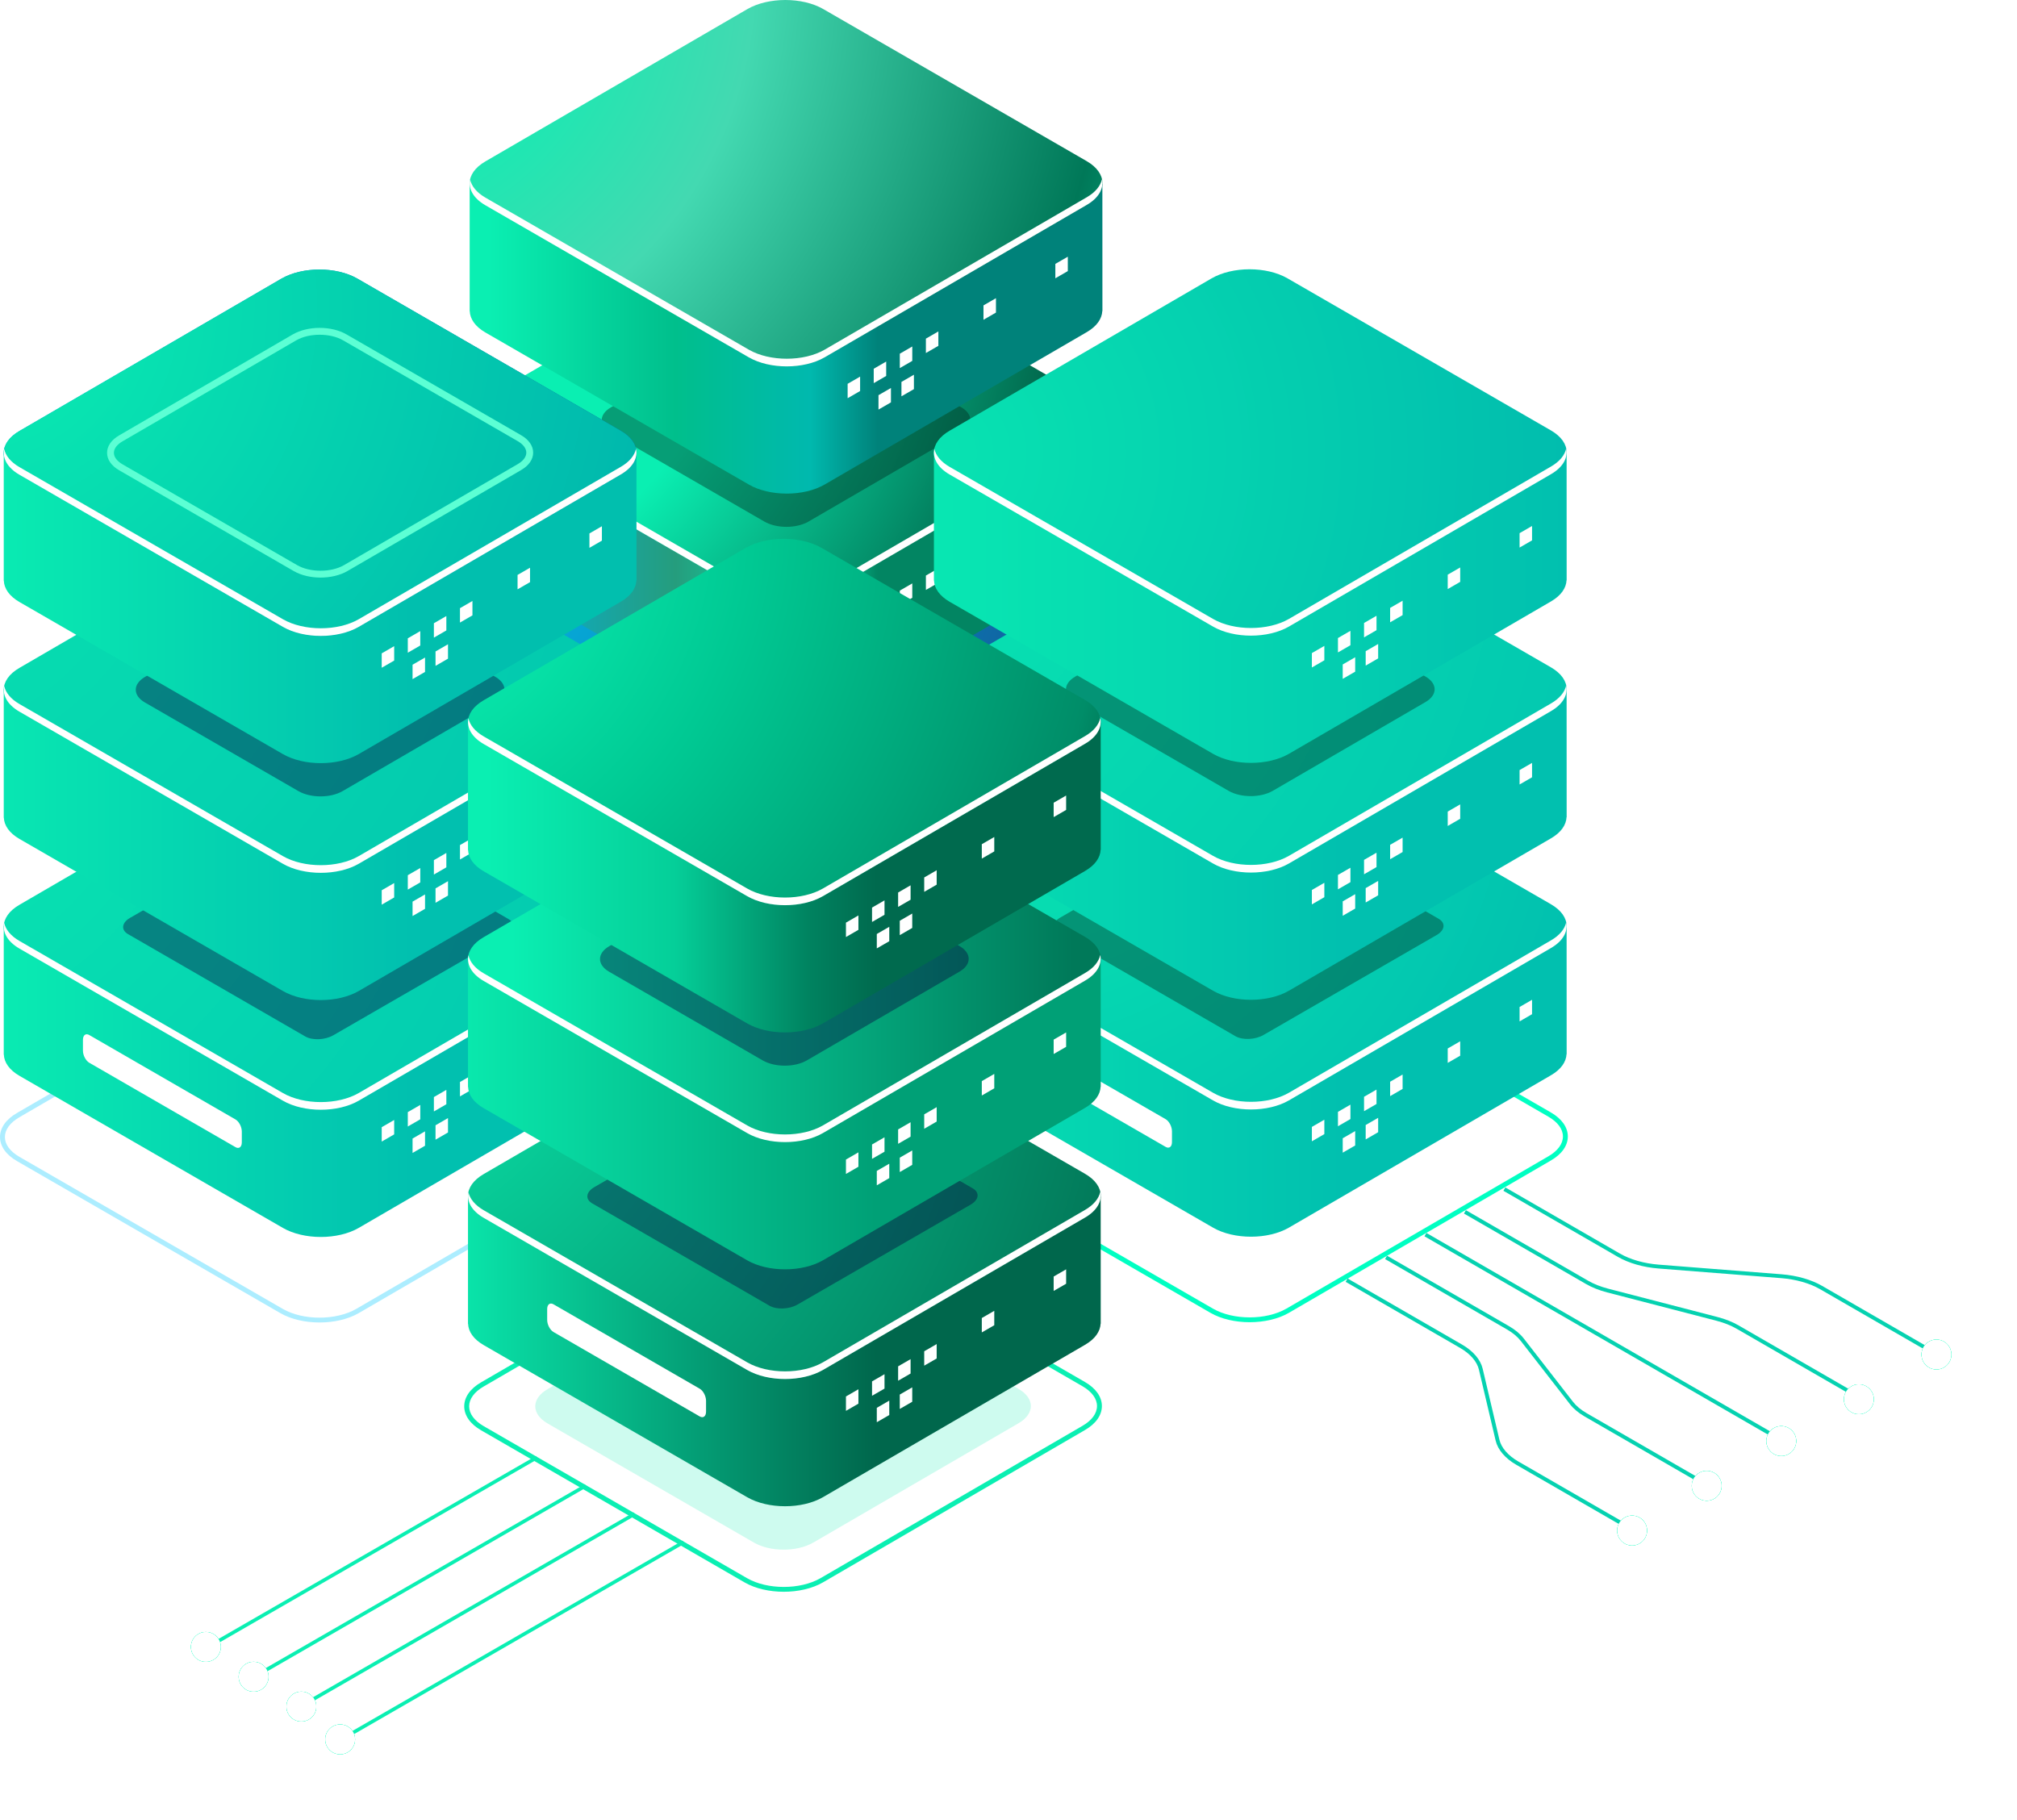 <svg width="676" height="610" viewBox="0 0 676 610" fill="none" xmlns="http://www.w3.org/2000/svg">
<path d="M478.063 413.257L477.414 414.381L597.458 483.69L598.107 482.566L478.063 413.257Z" fill="#05D2B0"/>
<path d="M648.42 454.285L610.062 432.139C606.563 430.118 601.925 428.793 597.002 428.405L555.834 425.171C550.722 424.771 545.89 423.385 542.227 421.27L503.869 399.124L504.517 398L542.877 420.146C546.374 422.167 551.012 423.492 555.935 423.878L597.104 427.113C602.216 427.514 607.049 428.902 610.712 431.015L649.068 453.161L648.42 454.285Z" fill="#05D2B0"/>
<path d="M546.54 513.105L508.182 490.959C504.446 488.801 501.99 485.919 501.265 482.847L495.663 459.078C495.021 456.355 492.782 453.769 489.358 451.792L451 429.646L451.648 428.521L490.006 450.668C493.744 452.826 496.201 455.707 496.925 458.78L502.527 482.549C503.169 485.271 505.408 487.858 508.832 489.835L547.19 511.981L546.54 513.105Z" fill="#05D2B0"/>
<path d="M572.009 498.4L531.125 474.795C529.043 473.593 527.37 472.191 526.156 470.629L509.692 449.456C508.579 448.028 507.032 446.736 505.1 445.619L464.216 422.014L464.864 420.89L505.748 444.495C507.83 445.696 509.501 447.097 510.717 448.661L527.181 469.834C528.292 471.26 529.838 472.553 531.775 473.671L572.659 497.276L572.009 498.4Z" fill="#05D2B0"/>
<path d="M622.952 468.989L582.066 445.384C580.112 444.254 577.835 443.35 575.298 442.691L538.628 433.181C535.982 432.497 533.596 431.547 531.535 430.358L490.651 406.753L491.299 405.628L532.185 429.233C534.143 430.365 536.422 431.269 538.953 431.927L575.623 441.436C578.275 442.123 580.661 443.073 582.716 444.262L623.602 467.867L622.952 468.989Z" fill="#05D2B0"/>
<path d="M179.627 488L65 554.072L65.599 555.111L180.226 489.039L179.627 488Z" fill="#0AEFB2"/>
<path d="M196.013 497.459L81.386 563.531L81.985 564.571L196.612 498.499L196.013 497.459Z" fill="#0AEFB2"/>
<path d="M212.397 506.92L97.77 572.992L98.37 574.031L212.996 507.96L212.397 506.92Z" fill="#0AEFB2"/>
<path d="M228.785 516.38L114.156 582.453L114.755 583.492L229.384 517.42L228.785 516.38Z" fill="#0AEFB2"/>
<path d="M263.241 352.918C258.485 352.918 253.733 351.873 250.112 349.784L161.833 298.814C158.169 296.699 156.153 293.839 156.153 290.758C156.153 287.68 158.169 284.817 161.833 282.704L249.645 231.642C256.888 227.463 268.669 227.463 275.907 231.642L364.186 282.61C367.85 284.725 369.866 287.585 369.866 290.664C369.866 293.744 367.848 296.605 364.186 298.72L276.374 349.782C272.754 351.875 267.996 352.918 263.241 352.918ZM262.776 230.127C258.318 230.127 253.861 231.107 250.468 233.065L162.656 284.127C159.522 285.937 157.797 288.292 157.797 290.76C157.797 293.229 159.522 295.586 162.653 297.394L250.933 348.364C257.721 352.284 268.763 352.279 275.551 348.364L363.363 297.302C366.497 295.492 368.223 293.137 368.223 290.669C368.223 288.2 366.497 285.845 363.366 284.038L275.084 233.068C271.691 231.108 267.234 230.127 262.776 230.127Z" fill="#03A7D3"/>
<path d="M369.476 262.81L369.461 220.484L315.974 227.621L275.926 204.498C268.901 200.442 257.512 200.442 250.487 204.498L244.25 208.461L157.411 220.048V262.87C157.411 262.895 157.411 262.919 157.411 262.94V263.141L157.443 263.137C157.542 265.716 159.262 268.279 162.672 270.249L250.954 321.217C257.979 325.272 269.368 325.272 276.393 321.217L364.207 270.152C367.607 268.19 369.323 265.636 369.435 263.064L369.476 263.059V262.81Z" fill="url(#paint0_linear_175_600)"/>
<path d="M364.208 212.822L275.929 161.854C268.904 157.799 257.515 157.799 250.49 161.854L162.675 212.916C155.65 216.972 155.65 223.548 162.675 227.603L250.957 278.571C257.982 282.627 269.371 282.627 276.396 278.571L364.21 227.509C371.233 223.453 371.233 216.878 364.208 212.822Z" fill="url(#paint1_radial_175_600)"/>
<path d="M364.208 224.943L276.393 276.005C269.368 280.061 257.979 280.061 250.954 276.005L162.672 225.038C159.727 223.337 158.033 221.192 157.559 218.976C156.901 222.044 158.595 225.246 162.672 227.601L250.954 278.571C257.979 282.627 269.368 282.627 276.393 278.571L364.208 227.506C368.288 225.152 369.979 221.947 369.321 218.881C368.847 221.098 367.153 223.245 364.208 224.943Z" fill="white"/>
<path d="M288.264 289.87L284.085 292.283V287.458L288.264 285.045V289.87Z" fill="white"/>
<path d="M297.008 284.823L292.829 287.235V282.41L297.008 279.997V284.823Z" fill="white"/>
<path d="M305.751 279.775L301.571 282.187V277.362L305.751 274.949V279.775Z" fill="white"/>
<path d="M298.603 293.68L294.424 296.093V291.267L298.603 288.854V293.68Z" fill="white"/>
<path d="M306.3 289.237L302.121 291.65V286.822L306.3 284.409V289.237Z" fill="white"/>
<path d="M333.796 263.583L329.616 265.996V261.17L333.796 258.757V263.583Z" fill="white"/>
<path d="M357.88 249.677L353.7 252.09V247.264L357.88 244.852V249.677Z" fill="white"/>
<path d="M314.495 274.727L310.315 277.14V272.314L314.495 269.901V274.727Z" fill="white"/>
<path opacity="0.4" d="M258.447 257.04L199.053 222.749C196.638 221.355 196.943 218.92 199.728 217.311L257.767 183.801C260.555 182.192 264.77 182.018 267.185 183.412L326.58 217.703C328.995 219.097 328.69 221.531 325.904 223.141L267.865 256.65C265.078 258.26 260.862 258.434 258.447 257.04Z" fill="#00261C"/>
<path d="M235.08 294.158L186.068 265.861C184.899 265.186 183.95 263.374 183.95 261.813V258.173C183.95 256.612 184.899 255.896 186.068 256.571L235.08 284.868C236.249 285.543 237.197 287.356 237.197 288.914V292.554C237.197 294.117 236.251 294.834 235.08 294.158Z" fill="white"/>
<path d="M369.476 183.403L369.461 141.077L315.974 148.213L275.926 125.088C268.901 121.032 257.512 121.032 250.487 125.088L244.25 129.052L157.411 140.639V183.461C157.411 183.485 157.411 183.509 157.411 183.531V183.732L157.443 183.727C157.542 186.307 159.262 188.869 162.672 190.839L250.954 241.807C257.979 245.863 269.368 245.863 276.393 241.807L364.207 190.742C367.607 188.78 369.323 186.227 369.435 183.654L369.476 183.649V183.403Z" fill="url(#paint2_linear_175_600)"/>
<path d="M364.208 133.417L275.929 82.45C268.904 78.394 257.515 78.394 250.49 82.45L162.675 133.512C155.65 137.568 155.65 144.143 162.675 148.199L250.957 199.166C257.982 203.222 269.371 203.222 276.396 199.166L364.21 148.104C371.233 144.048 371.233 137.473 364.208 133.417Z" fill="url(#paint3_radial_175_600)"/>
<path opacity="0.4" d="M322.156 136.501L270.716 106.803C266.624 104.438 259.986 104.438 255.894 106.803L204.725 136.556C200.633 138.918 200.633 142.752 204.725 145.114L256.165 174.812C260.257 177.176 266.895 177.176 270.987 174.812L322.156 145.058C326.251 142.696 326.251 138.865 322.156 136.501Z" fill="#00261C"/>
<path d="M364.208 145.54L276.393 196.602C269.368 200.658 257.979 200.658 250.954 196.602L162.672 145.634C159.727 143.933 158.033 141.789 157.559 139.572C156.901 142.64 158.595 145.842 162.672 148.197L250.954 199.167C257.979 203.223 269.368 203.223 276.393 199.167L364.208 148.105C368.288 145.75 369.979 142.546 369.321 139.48C368.847 141.694 367.153 143.838 364.208 145.54Z" fill="white"/>
<path d="M288.264 210.463L284.085 212.878V208.052L288.264 205.637V210.463Z" fill="white"/>
<path d="M297.008 205.417L292.829 207.83V203.005L297.008 200.589V205.417Z" fill="white"/>
<path d="M305.751 200.369L301.571 202.782V197.957L305.751 195.544V200.369Z" fill="white"/>
<path d="M298.603 214.275L294.424 216.687V211.862L298.603 209.449V214.275Z" fill="white"/>
<path d="M306.3 209.829L302.121 212.242V207.417L306.3 205.004V209.829Z" fill="white"/>
<path d="M333.796 184.178L329.616 186.59V181.765L333.796 179.352V184.178Z" fill="white"/>
<path d="M357.88 170.272L353.7 172.685V167.859L357.88 165.446V170.272Z" fill="white"/>
<path d="M314.495 195.322L310.315 197.734V192.909L314.495 190.496V195.322Z" fill="white"/>
<path d="M369.476 103.997L369.461 61.672L315.974 68.808L275.926 45.683C268.901 41.627 257.512 41.627 250.487 45.683L244.25 49.647L157.411 61.233V104.055C157.411 104.08 157.411 104.104 157.411 104.126V104.326L157.443 104.322C157.542 106.901 159.262 109.464 162.672 111.434L250.954 162.402C257.979 166.458 269.368 166.458 276.393 162.402L364.207 111.337C367.607 109.375 369.323 106.821 369.435 104.249L369.476 104.244V103.997Z" fill="url(#paint4_linear_175_600)"/>
<path d="M364.208 54.01L275.929 3.042C268.904 -1.014 257.515 -1.014 250.49 3.042L162.675 54.104C155.65 58.16 155.65 64.735 162.675 68.791L250.957 119.759C257.982 123.814 269.371 123.814 276.396 119.759L364.21 68.697C371.233 64.641 371.233 58.066 364.208 54.01Z" fill="url(#paint5_radial_175_600)"/>
<path d="M364.208 66.132L276.393 117.194C269.368 121.25 257.979 121.25 250.954 117.194L162.672 66.226C159.727 64.525 158.033 62.381 157.559 60.167C156.901 63.235 158.595 66.437 162.672 68.791L250.954 119.762C257.979 123.817 269.368 123.817 276.393 119.762L364.208 68.697C368.288 66.343 369.979 63.138 369.321 60.072C368.847 62.287 367.153 64.433 364.208 66.132Z" fill="white"/>
<path d="M288.264 131.058L284.085 133.471V128.645L288.264 126.232V131.058Z" fill="white"/>
<path d="M297.008 126.01L292.829 128.423V123.597L297.008 121.185V126.01Z" fill="white"/>
<path d="M305.751 120.962L301.571 123.375V118.549L305.751 116.137V120.962Z" fill="white"/>
<path d="M298.603 134.867L294.424 137.28V132.455L298.603 130.042V134.867Z" fill="white"/>
<path d="M306.3 130.425L302.121 132.837V128.012L306.3 125.597V130.425Z" fill="white"/>
<path d="M333.796 104.77L329.616 107.183V102.358L333.796 99.945V104.77Z" fill="white"/>
<path d="M357.88 90.865L353.7 93.277V88.452L357.88 86.039V90.865Z" fill="white"/>
<path d="M314.495 115.914L310.315 118.327V113.502L314.495 111.089V115.914Z" fill="white"/>
<path d="M107.087 443.264C102.332 443.264 97.577 442.219 93.959 440.13L5.68 389.16C2.016 387.045 0 384.185 0 381.106C0 378.026 2.018 375.165 5.68 373.05L93.492 321.988C100.732 317.804 112.513 317.806 119.754 321.986L208.033 372.956C211.697 375.071 213.713 377.931 213.713 381.009C213.713 384.09 211.697 386.951 208.033 389.066L120.221 440.128C116.6 442.221 111.843 443.264 107.087 443.264ZM106.623 320.471C102.165 320.471 97.707 321.451 94.312 323.411L6.5 374.473C3.366 376.283 1.641 378.64 1.641 381.109C1.641 383.577 3.366 385.932 6.498 387.74L94.777 438.71C101.565 442.628 112.607 442.628 119.396 438.71L207.208 387.648C210.342 385.837 212.067 383.48 212.067 381.012C212.067 378.544 210.342 376.189 207.21 374.381L118.931 323.414C115.538 321.451 111.08 320.471 106.623 320.471Z" fill="#ACEDFF"/>
<path d="M213.322 353.153L213.308 310.827L159.821 317.964L119.772 294.841C112.747 290.785 101.359 290.785 94.334 294.841L88.097 298.805L1.258 310.392V353.214C1.258 353.238 1.258 353.262 1.258 353.284V353.485L1.289 353.48C1.388 356.06 3.109 358.622 6.519 360.592L94.798 411.56C101.823 415.616 113.212 415.616 120.237 411.56L208.052 360.495C211.452 358.533 213.168 355.98 213.279 353.407L213.322 353.402V353.153Z" fill="url(#paint6_linear_175_600)"/>
<path d="M208.055 303.168L119.775 252.2C112.75 248.144 101.362 248.144 94.336 252.2L6.522 303.262C-0.503 307.318 -0.503 313.893 6.522 317.949L94.801 368.917C101.826 372.973 113.215 372.973 120.24 368.917L208.055 317.855C215.08 313.799 215.08 307.224 208.055 303.168Z" fill="url(#paint7_radial_175_600)"/>
<path d="M208.054 315.289L120.239 366.351C113.214 370.407 101.825 370.407 94.8 366.351L6.521 315.384C3.576 313.682 1.882 311.538 1.408 309.321C0.749 312.39 2.443 315.592 6.521 317.946L94.8 368.916C101.825 372.972 113.214 372.972 120.239 368.916L208.054 317.852C212.134 315.497 213.826 312.293 213.167 309.227C212.693 311.444 210.999 313.588 208.054 315.289Z" fill="white"/>
<path d="M132.111 380.216L127.932 382.629V377.803L132.111 375.391V380.216Z" fill="white"/>
<path d="M140.855 375.168L136.676 377.581V372.755L140.855 370.343V375.168Z" fill="white"/>
<path d="M149.595 370.12L145.418 372.533V367.708L149.595 365.295V370.12Z" fill="white"/>
<path d="M142.451 384.026L138.271 386.438V381.613L142.451 379.2V384.026Z" fill="white"/>
<path d="M150.147 379.58L145.968 381.993V377.168L150.147 374.755V379.58Z" fill="white"/>
<path d="M177.642 353.928L173.463 356.341V351.515L177.642 349.103V353.928Z" fill="white"/>
<path d="M201.726 340.023L197.547 342.435V337.61L201.726 335.197V340.023Z" fill="white"/>
<path d="M158.341 365.072L154.162 367.485V362.659L158.341 360.247V365.072Z" fill="white"/>
<path opacity="0.4" d="M102.295 347.386L42.9 313.094C40.485 311.7 40.79 309.266 43.576 307.657L101.614 274.147C104.402 272.538 108.618 272.363 111.033 273.757L170.427 308.049C172.842 309.443 172.54 311.877 169.752 313.486L111.713 346.996C108.925 348.605 104.707 348.78 102.295 347.386Z" fill="#06033E"/>
<path d="M78.927 384.502L29.914 356.205C28.745 355.53 27.797 353.717 27.797 352.158V348.519C27.797 346.958 28.745 346.242 29.914 346.917L78.927 375.214C80.096 375.889 81.044 377.702 81.044 379.262V382.902C81.044 384.461 80.096 385.177 78.927 384.502Z" fill="white"/>
<path d="M213.322 273.748L213.308 231.423L159.821 238.559L119.772 215.436C112.747 211.38 101.359 211.38 94.334 215.436L88.097 219.4L1.258 230.987V273.809C1.258 273.833 1.258 273.857 1.258 273.879V274.08L1.289 274.075C1.388 276.655 3.109 279.218 6.519 281.187L94.798 332.155C101.823 336.211 113.212 336.211 120.237 332.155L208.052 281.091C211.452 279.128 213.168 276.575 213.279 274.002L213.322 273.998V273.748Z" fill="url(#paint8_linear_175_600)"/>
<path d="M208.055 223.761L119.775 172.793C112.75 168.737 101.362 168.737 94.336 172.793L6.522 223.855C-0.503 227.911 -0.503 234.486 6.522 238.542L94.801 289.512C101.826 293.568 113.215 293.568 120.24 289.512L208.055 238.45C215.08 234.394 215.08 227.816 208.055 223.761Z" fill="url(#paint9_radial_175_600)"/>
<path opacity="0.4" d="M166.003 226.847L114.563 197.148C110.471 194.784 103.833 194.784 99.741 197.148L48.572 226.902C44.48 229.266 44.48 233.097 48.572 235.459L100.012 265.158C104.104 267.522 110.742 267.522 114.834 265.158L166.003 235.404C170.097 233.042 170.097 229.211 166.003 226.847Z" fill="#06033E"/>
<path d="M208.054 235.881L120.239 286.943C113.214 290.999 101.825 290.999 94.8 286.943L6.521 235.976C3.576 234.275 1.882 232.13 1.408 229.914C0.749 232.982 2.443 236.184 6.521 238.539L94.8 289.509C101.825 293.565 113.214 293.565 120.239 289.509L208.054 238.447C212.134 236.092 213.826 232.888 213.167 229.822C212.693 232.036 210.999 234.183 208.054 235.881Z" fill="white"/>
<path d="M132.111 300.809L127.932 303.222V298.396L132.111 295.983V300.809Z" fill="white"/>
<path d="M140.855 295.761L136.676 298.173V293.348L140.855 290.935V295.761Z" fill="white"/>
<path d="M149.595 290.713L145.418 293.125V288.3L149.595 285.887V290.713Z" fill="white"/>
<path d="M142.451 304.618L138.271 307.034V302.206L142.451 299.793V304.618Z" fill="white"/>
<path d="M150.147 300.176L145.968 302.588V297.763L150.147 295.35V300.176Z" fill="white"/>
<path d="M177.642 274.523L173.463 276.936V272.11L177.642 269.695V274.523Z" fill="white"/>
<path d="M201.726 260.615L197.547 263.028V258.202L201.726 255.79V260.615Z" fill="white"/>
<path d="M158.341 285.665L154.162 288.08V283.252L158.341 280.839V285.665Z" fill="white"/>
<path d="M213.322 194.341L213.308 152.015L159.821 159.151L119.772 136.028C112.747 131.972 101.359 131.972 94.334 136.028L88.097 139.992L1.258 151.579V194.401C1.258 194.425 1.258 194.449 1.258 194.471V194.672L1.289 194.667C1.388 197.247 3.109 199.81 6.519 201.78L94.798 252.747C101.823 256.803 113.212 256.803 120.237 252.747L208.052 201.683C211.452 199.72 213.168 197.167 213.279 194.595L213.322 194.59V194.341Z" fill="url(#paint10_linear_175_600)"/>
<path d="M208.055 144.355L119.775 93.388C112.75 89.332 101.362 89.332 94.336 93.388L6.522 144.45C-0.503 148.506 -0.503 155.081 6.522 159.137L94.801 210.104C101.826 214.16 113.215 214.16 120.24 210.104L208.055 159.042C215.08 154.986 215.08 148.411 208.055 144.355Z" fill="url(#paint11_radial_175_600)"/>
<path d="M208.055 144.355L119.775 93.388C112.75 89.332 101.362 89.332 94.336 93.388L6.522 144.45C-0.503 148.506 -0.503 155.081 6.522 159.137L94.801 210.104C101.826 214.16 113.215 214.16 120.24 210.104L208.055 159.042C215.08 154.986 215.08 148.411 208.055 144.355Z" fill="url(#paint12_radial_175_600)"/>
<path d="M107.441 193.59C104.203 193.59 100.965 192.862 98.441 191.405L39.95 157.634C37.329 156.121 35.887 154.04 35.887 151.777C35.887 149.512 37.329 147.431 39.95 145.919L98.129 112.085C103.182 109.168 111.088 109.168 116.134 112.085L174.628 145.856C177.249 147.368 178.691 149.449 178.691 151.712C178.691 153.977 177.249 156.058 174.628 157.571L116.446 191.402C113.92 192.864 110.679 193.59 107.441 193.59ZM107.134 112.196C104.29 112.196 101.445 112.82 99.279 114.071L41.097 147.903C39.212 148.99 38.176 150.366 38.176 151.777C38.176 153.188 39.212 154.563 41.092 155.649L99.584 189.42C103.913 191.92 110.96 191.92 115.292 189.42L173.473 155.589C175.359 154.502 176.394 153.125 176.394 151.714C176.394 150.304 175.359 148.929 173.476 147.842L114.982 114.071C112.823 112.82 109.977 112.196 107.134 112.196Z" fill="#5CFFD4"/>
<path d="M208.054 156.478L120.239 207.54C113.214 211.596 101.825 211.596 94.8 207.54L6.521 156.572C3.576 154.871 1.882 152.727 1.408 150.51C0.749 153.578 2.443 156.78 6.521 159.135L94.8 210.105C101.825 214.161 113.214 214.161 120.239 210.105L208.054 159.043C212.134 156.688 213.826 153.484 213.167 150.418C212.693 152.632 210.999 154.776 208.054 156.478Z" fill="white"/>
<path d="M132.111 221.404L127.932 223.816V218.991L132.111 216.578V221.404Z" fill="white"/>
<path d="M140.855 216.356L136.676 218.768V213.943L140.855 211.53V216.356Z" fill="white"/>
<path d="M149.595 211.308L145.418 213.721V208.895L149.595 206.482V211.308Z" fill="white"/>
<path d="M142.451 225.213L138.271 227.626V222.8L142.451 220.388V225.213Z" fill="white"/>
<path d="M150.147 220.768L145.968 223.181V218.355L150.147 215.942V220.768Z" fill="white"/>
<path d="M177.642 195.116L173.463 197.528V192.703L177.642 190.29V195.116Z" fill="white"/>
<path d="M201.726 181.21L197.547 183.623V178.797L201.726 176.385V181.21Z" fill="white"/>
<path d="M158.341 206.26L154.162 208.672V203.847L158.341 201.434V206.26Z" fill="white"/>
<path d="M418.831 443.174C414.075 443.174 409.322 442.129 405.702 440.04L317.423 389.07C313.761 386.955 311.743 384.095 311.743 381.019C311.743 377.938 313.761 375.075 317.423 372.96L405.235 321.901C412.476 317.717 424.256 317.719 431.497 321.898L519.778 372.866C523.442 374.981 525.458 377.841 525.458 380.92C525.458 384 523.442 386.858 519.778 388.973L431.964 440.035C428.344 442.131 423.586 443.174 418.831 443.174ZM418.366 320.383C413.908 320.383 409.451 321.363 406.058 323.324L318.246 374.383C315.112 376.196 313.384 378.553 313.386 381.019C313.386 383.487 315.112 385.842 318.243 387.65L406.522 438.62C413.311 442.538 424.353 442.538 431.141 438.62L518.953 387.558C522.09 385.748 523.815 383.391 523.815 380.925C523.815 378.456 522.09 376.101 518.956 374.294L430.677 323.324C427.281 321.363 422.824 320.383 418.366 320.383Z" fill="#00FFC2"/>
<path d="M525.066 353.066L525.051 310.74L471.564 317.877L431.516 294.754C424.49 290.698 413.102 290.698 406.077 294.754L399.84 298.718L313.001 310.305V353.127C313.001 353.151 313.001 353.175 313.001 353.197V353.398L313.035 353.393C313.134 355.973 314.855 358.535 318.264 360.505L406.544 411.473C413.569 415.529 424.957 415.529 431.983 411.473L519.797 360.408C523.197 358.446 524.913 355.893 525.024 353.32L525.066 353.315V353.066Z" fill="url(#paint13_linear_175_600)"/>
<path d="M519.798 303.078L431.519 252.111C424.493 248.055 413.105 248.055 406.08 252.111L318.265 303.173C311.24 307.229 311.24 313.804 318.265 317.86L406.544 368.827C413.569 372.883 424.958 372.883 431.983 368.827L519.798 317.765C526.823 313.709 526.823 307.134 519.798 303.078Z" fill="url(#paint14_radial_175_600)"/>
<path d="M519.797 315.2L431.982 366.262C424.957 370.318 413.569 370.318 406.543 366.262L318.264 315.294C315.319 313.593 313.625 311.449 313.151 309.232C312.493 312.301 314.186 315.502 318.264 317.857L406.543 368.827C413.569 372.883 424.957 372.883 431.982 368.827L519.797 317.763C523.877 315.408 525.569 312.204 524.91 309.138C524.436 311.354 522.745 313.499 519.797 315.2Z" fill="white"/>
<path d="M443.854 380.126L439.675 382.539V377.714L443.854 375.301V380.126Z" fill="white"/>
<path d="M452.598 375.078L448.419 377.491V372.666L452.598 370.253V375.078Z" fill="white"/>
<path d="M461.34 370.031L457.161 372.443V367.618L461.34 365.205V370.031Z" fill="white"/>
<path d="M454.193 383.936L450.014 386.349V381.523L454.193 379.11V383.936Z" fill="white"/>
<path d="M461.89 379.491L457.711 381.906V377.078L461.89 374.665V379.491Z" fill="white"/>
<path d="M489.387 353.839L485.208 356.251V351.426L489.387 349.013V353.839Z" fill="white"/>
<path d="M513.469 339.933L509.29 342.346V337.52L513.469 335.107V339.933Z" fill="white"/>
<path d="M470.085 364.983L465.905 367.395V362.57L470.085 360.157V364.983Z" fill="white"/>
<path opacity="0.4" d="M414.037 347.296L354.643 313.004C352.227 311.611 352.532 309.176 355.318 307.567L413.357 274.057C416.144 272.448 420.363 272.273 422.775 273.667L482.169 307.959C484.585 309.353 484.28 311.787 481.494 313.397L423.455 346.906C420.667 348.516 416.452 348.69 414.037 347.296Z" fill="#002B20"/>
<path d="M390.67 384.414L341.658 356.117C340.486 355.442 339.54 353.63 339.54 352.069V348.429C339.54 346.868 340.489 346.152 341.658 346.827L390.67 375.124C391.839 375.799 392.787 377.612 392.787 379.173V382.812C392.79 384.371 391.841 385.089 390.67 384.414Z" fill="white"/>
<path d="M525.066 273.658L525.051 231.333L471.564 238.469L431.516 215.346C424.49 211.29 413.102 211.29 406.077 215.346L399.84 219.31L313.001 230.897V273.719C313.001 273.743 313.001 273.767 313.001 273.789V273.99L313.035 273.985C313.134 276.565 314.855 279.128 318.264 281.098L406.544 332.065C413.569 336.121 424.957 336.121 431.983 332.065L519.797 281.001C523.197 279.038 524.913 276.485 525.024 273.913L525.066 273.908V273.658Z" fill="url(#paint15_linear_175_600)"/>
<path d="M519.798 223.673L431.519 172.706C424.493 168.65 413.105 168.65 406.08 172.706L318.265 223.768C311.24 227.823 311.24 234.399 318.265 238.454L406.544 289.422C413.569 293.478 424.958 293.478 431.983 289.422L519.798 238.36C526.823 234.304 526.823 227.729 519.798 223.673Z" fill="url(#paint16_radial_175_600)"/>
<path opacity="0.4" d="M477.746 226.757L426.306 197.058C422.214 194.694 415.576 194.694 411.484 197.058L360.315 226.812C356.223 229.177 356.223 233.008 360.315 235.369L411.755 265.068C415.847 267.432 422.485 267.432 426.577 265.068L477.746 235.314C481.84 232.952 481.84 229.121 477.746 226.757Z" fill="#002B20"/>
<path d="M519.797 235.795L431.982 286.857C424.957 290.912 413.569 290.912 406.543 286.857L318.264 235.889C315.319 234.188 313.625 232.044 313.151 229.827C312.493 232.895 314.186 236.097 318.264 238.452L406.543 289.419C413.569 293.475 424.957 293.475 431.982 289.419L519.797 238.357C523.877 236.003 525.569 232.799 524.91 229.732C524.436 231.949 522.745 234.093 519.797 235.795Z" fill="white"/>
<path d="M443.854 300.721L439.675 303.132V298.306L443.854 295.894V300.721Z" fill="white"/>
<path d="M452.598 295.674L448.419 298.086V293.258L452.598 290.848V295.674Z" fill="white"/>
<path d="M461.34 290.626L457.161 293.039V288.213L461.34 285.8V290.626Z" fill="white"/>
<path d="M454.193 304.531L450.014 306.944V302.118L454.193 299.706V304.531Z" fill="white"/>
<path d="M461.89 300.086L457.711 302.498V297.673L461.89 295.26V300.086Z" fill="white"/>
<path d="M489.387 274.434L485.208 276.847V272.021L489.387 269.608V274.434Z" fill="white"/>
<path d="M513.469 260.528L509.29 262.941V258.115L513.469 255.703V260.528Z" fill="white"/>
<path d="M470.085 285.578L465.905 287.991V283.165L470.085 280.752V285.578Z" fill="white"/>
<path d="M525.066 194.254L525.051 151.928L471.564 159.064L431.516 135.941C424.49 131.885 413.102 131.885 406.077 135.941L399.84 139.905L313.001 151.492V194.314C313.001 194.338 313.001 194.363 313.001 194.384V194.585L313.035 194.58C313.134 197.16 314.855 199.723 318.264 201.693L406.544 252.66C413.569 256.716 424.957 256.716 431.983 252.66L519.797 201.596C523.197 199.633 524.913 197.08 525.024 194.508L525.066 194.503V194.254Z" fill="url(#paint17_linear_175_600)"/>
<path d="M519.798 144.266L431.519 93.298C424.493 89.242 413.105 89.242 406.08 93.298L318.265 144.36C311.24 148.416 311.24 154.991 318.265 159.047L406.544 210.015C413.569 214.071 424.958 214.071 431.983 210.015L519.798 158.953C526.823 154.897 526.823 148.322 519.798 144.266Z" fill="url(#paint18_radial_175_600)"/>
<path d="M519.797 156.387L431.982 207.449C424.957 211.505 413.569 211.505 406.543 207.449L318.264 156.482C315.319 154.78 313.625 152.636 313.151 150.42C312.493 153.488 314.186 156.69 318.264 159.044L406.543 210.012C413.569 214.068 424.957 214.068 431.982 210.012L519.797 158.95C523.877 156.595 525.569 153.391 524.91 150.325C524.436 152.542 522.745 154.688 519.797 156.387Z" fill="white"/>
<path d="M443.854 221.314L439.675 223.726V218.901L443.854 216.488V221.314Z" fill="white"/>
<path d="M452.598 216.266L448.419 218.679V213.853L452.598 211.44V216.266Z" fill="white"/>
<path d="M461.34 211.218L457.161 213.631V208.805L461.34 206.393V211.218Z" fill="white"/>
<path d="M454.193 225.123L450.014 227.536V222.711L454.193 220.298V225.123Z" fill="white"/>
<path d="M461.89 220.678L457.711 223.093V218.265L461.89 215.853V220.678Z" fill="white"/>
<path d="M489.387 195.026L485.208 197.439V192.613L489.387 190.201V195.026Z" fill="white"/>
<path d="M513.469 181.12L509.29 183.533V178.708L513.469 176.295V181.12Z" fill="white"/>
<path d="M470.085 206.17L465.905 208.583V203.757L470.085 201.345V206.17Z" fill="white"/>
<path d="M262.677 533.521C257.921 533.521 253.169 532.475 249.548 530.387L161.267 479.417C157.603 477.302 155.587 474.441 155.587 471.363C155.587 468.282 157.603 465.422 161.267 463.307L249.079 412.245C256.322 408.065 268.102 408.065 275.341 412.242L363.62 463.212C367.284 465.327 369.3 468.188 369.3 471.266C369.3 474.347 367.284 477.207 363.62 479.322L275.808 530.384C272.19 532.478 267.432 533.521 262.677 533.521ZM262.212 410.727C257.755 410.727 253.297 411.707 249.904 413.668L162.092 464.73C158.958 466.54 157.233 468.897 157.233 471.365C157.233 473.834 158.958 476.188 162.089 477.996L250.371 528.966C257.159 532.884 268.202 532.884 274.99 528.966L362.802 477.904C365.936 476.094 367.661 473.737 367.661 471.268C367.661 468.8 365.936 466.445 362.804 464.638L274.525 413.668C271.127 411.707 266.67 410.727 262.212 410.727Z" fill="#0AEFB2"/>
<path opacity="0.2" d="M341.371 465.528L272.227 425.608C266.724 422.43 257.804 422.43 252.303 425.608L183.522 465.603C178.019 468.781 178.019 473.93 183.522 477.108L252.666 517.028C258.169 520.206 267.089 520.206 272.59 517.028L341.371 477.033C346.874 473.855 346.872 468.703 341.371 465.528Z" fill="#0AEFB2"/>
<path d="M368.911 443.409L368.897 401.084L315.41 408.22L275.361 385.097C268.336 381.041 256.948 381.041 249.922 385.097L243.686 389.061L156.847 400.648V443.47C156.847 443.494 156.847 443.518 156.847 443.54V443.741L156.881 443.736C156.98 446.316 158.7 448.879 162.11 450.849L250.389 501.816C257.415 505.872 268.803 505.872 275.828 501.816L363.643 450.752C367.043 448.789 368.759 446.236 368.87 443.664L368.911 443.659V443.409Z" fill="url(#paint19_linear_175_600)"/>
<path d="M363.644 393.424L275.364 342.456C268.339 338.401 256.951 338.401 249.925 342.456L162.111 393.519C155.085 397.574 155.085 404.15 162.111 408.205L250.39 459.173C257.415 463.229 268.804 463.229 275.829 459.173L363.644 408.111C370.669 404.055 370.669 397.48 363.644 393.424Z" fill="url(#paint20_radial_175_600)"/>
<path d="M363.643 405.546L275.828 456.607C268.803 460.663 257.414 460.663 250.389 456.607L162.11 405.64C159.165 403.939 157.471 401.795 156.996 399.578C156.338 402.646 158.032 405.848 162.11 408.203L250.389 459.173C257.414 463.229 268.803 463.229 275.828 459.173L363.643 408.108C367.72 405.754 369.414 402.55 368.756 399.483C368.282 401.7 366.588 403.844 363.643 405.546Z" fill="white"/>
<path d="M287.7 470.472L283.521 472.885V468.06L287.7 465.647V470.472Z" fill="white"/>
<path d="M296.444 465.424L292.265 467.837V463.011L296.444 460.599V465.424Z" fill="white"/>
<path d="M305.186 460.376L301.007 462.789V457.964L305.186 455.551V460.376Z" fill="white"/>
<path d="M298.04 474.282L293.86 476.695V471.869L298.04 469.457V474.282Z" fill="white"/>
<path d="M305.737 469.837L301.558 472.249V467.424L305.737 465.011V469.837Z" fill="white"/>
<path d="M333.231 444.184L329.052 446.597V441.772L333.231 439.359V444.184Z" fill="white"/>
<path d="M357.315 430.279L353.136 432.691V427.866L357.315 425.453V430.279Z" fill="white"/>
<path d="M313.93 455.328L309.751 457.741V452.916L313.93 450.503V455.328Z" fill="white"/>
<path opacity="0.4" d="M257.881 437.642L198.487 403.351C196.072 401.957 196.375 399.522 199.162 397.913L257.201 364.403C259.989 362.794 264.207 362.62 266.62 364.014L326.014 398.305C328.429 399.699 328.124 402.133 325.339 403.743L267.3 437.252C264.512 438.859 260.296 439.036 257.881 437.642Z" fill="#06033E"/>
<path d="M234.516 474.758L185.503 446.461C184.332 445.786 183.386 443.973 183.386 442.412V438.773C183.386 437.212 184.334 436.495 185.503 437.171L234.516 465.468C235.684 466.143 236.633 467.955 236.633 469.516V473.156C236.633 474.717 235.687 475.433 234.516 474.758Z" fill="white"/>
<path d="M368.911 364.004L368.897 321.678L315.41 328.815L275.361 305.692C268.336 301.636 256.948 301.636 249.922 305.692L243.686 309.656L156.847 321.243V364.065C156.847 364.089 156.847 364.113 156.847 364.135V364.336L156.881 364.331C156.98 366.911 158.7 369.473 162.11 371.443L250.389 422.411C257.415 426.467 268.803 426.467 275.828 422.411L363.643 371.346C367.043 369.384 368.759 366.831 368.87 364.258L368.911 364.253V364.004Z" fill="url(#paint21_linear_175_600)"/>
<path d="M363.644 314.016L275.364 263.049C268.339 258.993 256.951 258.993 249.925 263.049L162.111 314.111C155.085 318.167 155.085 324.742 162.111 328.798L250.39 379.765C257.415 383.821 268.804 383.821 275.829 379.765L363.644 328.703C370.669 324.647 370.669 318.072 363.644 314.016Z" fill="url(#paint22_linear_175_600)"/>
<path opacity="0.4" d="M321.591 317.102L270.152 287.404C266.06 285.04 259.422 285.04 255.329 287.404L204.161 317.158C200.069 319.522 200.069 323.353 204.161 325.715L255.6 355.413C259.693 357.778 266.331 357.778 270.423 355.413L321.591 325.659C325.686 323.298 325.686 319.464 321.591 317.102Z" fill="#06033E"/>
<path d="M363.643 326.138L275.828 377.2C268.803 381.256 257.414 381.256 250.389 377.2L162.11 326.232C159.165 324.531 157.471 322.387 156.996 320.17C156.338 323.239 158.032 326.44 162.11 328.795L250.389 379.765C257.414 383.821 268.803 383.821 275.828 379.765L363.643 328.703C367.72 326.348 369.414 323.144 368.756 320.078C368.282 322.292 366.588 324.439 363.643 326.138Z" fill="white"/>
<path d="M287.7 391.065L283.521 393.477V388.652L287.7 386.239V391.065Z" fill="white"/>
<path d="M296.444 386.017L292.265 388.43V383.604L296.444 381.191V386.017Z" fill="white"/>
<path d="M305.186 380.969L301.007 383.382V378.556L305.186 376.144V380.969Z" fill="white"/>
<path d="M298.04 394.874L293.86 397.287V392.462L298.04 390.049V394.874Z" fill="white"/>
<path d="M305.737 390.431L301.558 392.844V388.019L305.737 385.606V390.431Z" fill="white"/>
<path d="M333.231 364.779L329.052 367.192V362.364L333.231 359.951V364.779Z" fill="white"/>
<path d="M357.315 350.871L353.136 353.284V348.459L357.315 346.046V350.871Z" fill="white"/>
<path d="M313.93 375.921L309.751 378.333V373.508L313.93 371.095V375.921Z" fill="white"/>
<path d="M368.911 284.597L368.897 242.271L315.41 249.408L275.361 226.285C268.336 222.229 256.948 222.229 249.922 226.285L243.686 230.249L156.847 241.836V284.657C156.847 284.682 156.847 284.706 156.847 284.728V284.928L156.881 284.924C156.98 287.503 158.7 290.066 162.11 292.036L250.389 343.004C257.415 347.06 268.803 347.06 275.828 343.004L363.643 291.939C367.043 289.977 368.759 287.423 368.87 284.851L368.911 284.846V284.597Z" fill="url(#paint23_linear_175_600)"/>
<path d="M363.644 234.612L275.364 183.644C268.339 179.588 256.951 179.588 249.925 183.644L162.111 234.706C155.085 238.762 155.085 245.337 162.111 249.393L250.39 300.361C257.415 304.417 268.804 304.417 275.829 300.361L363.644 249.299C370.669 245.243 370.669 238.668 363.644 234.612Z" fill="url(#paint24_radial_175_600)"/>
<path d="M363.643 246.733L275.828 297.795C268.803 301.851 257.414 301.851 250.389 297.795L162.11 246.827C159.165 245.126 157.471 242.982 156.996 240.765C156.338 243.834 158.032 247.035 162.11 249.39L250.389 300.358C257.414 304.414 268.803 304.414 275.828 300.358L363.643 249.296C367.72 246.941 369.414 243.737 368.756 240.671C368.282 242.888 366.588 245.032 363.643 246.733Z" fill="white"/>
<path d="M287.7 311.66L283.521 314.073V309.247L287.7 306.834V311.66Z" fill="white"/>
<path d="M296.444 306.612L292.265 309.024V304.199L296.444 301.786V306.612Z" fill="white"/>
<path d="M305.186 301.564L301.007 303.976V299.151L305.186 296.738V301.564Z" fill="white"/>
<path d="M298.04 315.47L293.86 317.882V313.057L298.04 310.644V315.47Z" fill="white"/>
<path d="M305.737 311.024L301.558 313.437V308.611L305.737 306.199V311.024Z" fill="white"/>
<path d="M333.231 285.372L329.052 287.785V282.959L333.231 280.546V285.372Z" fill="white"/>
<path d="M357.315 271.466L353.136 273.879V269.053L357.315 266.641V271.466Z" fill="white"/>
<path d="M313.93 296.516L309.751 298.929V294.103L313.93 291.69V296.516Z" fill="white"/>
<g style="mix-blend-mode:plus-lighter" filter="url(#filter0_f_175_600)">
<path d="M552 513C552 515.761 549.761 518 547 518C544.239 518 542 515.761 542 513C542 510.239 544.239 508 547 508C549.761 508 552 510.239 552 513Z" fill="#00FFBB"/>
</g>
<g style="mix-blend-mode:plus-lighter" filter="url(#filter1_f_175_600)">
<path d="M552 513C552 515.761 549.761 518 547 518C544.239 518 542 515.761 542 513C542 510.239 544.239 508 547 508C549.761 508 552 510.239 552 513Z" fill="#00FFBB"/>
</g>
<g filter="url(#filter2_f_175_600)">
<path d="M552 513C552 515.761 549.761 518 547 518C544.239 518 542 515.761 542 513C542 510.239 544.239 508 547 508C549.761 508 552 510.239 552 513Z" fill="#00FFBB"/>
</g>
<path d="M552 513C552 515.761 549.761 518 547 518C544.239 518 542 515.761 542 513C542 510.239 544.239 508 547 508C549.761 508 552 510.239 552 513Z" fill="white"/>
<g style="mix-blend-mode:plus-lighter" filter="url(#filter3_f_175_600)">
<path d="M119 583C119 585.761 116.761 588 114 588C111.239 588 109 585.761 109 583C109 580.239 111.239 578 114 578C116.761 578 119 580.239 119 583Z" fill="#00FFBB"/>
</g>
<g style="mix-blend-mode:plus-lighter" filter="url(#filter4_f_175_600)">
<path d="M119 583C119 585.761 116.761 588 114 588C111.239 588 109 585.761 109 583C109 580.239 111.239 578 114 578C116.761 578 119 580.239 119 583Z" fill="#00FFBB"/>
</g>
<g filter="url(#filter5_f_175_600)">
<path d="M119 583C119 585.761 116.761 588 114 588C111.239 588 109 585.761 109 583C109 580.239 111.239 578 114 578C116.761 578 119 580.239 119 583Z" fill="#00FFBB"/>
</g>
<path d="M119 583C119 585.761 116.761 588 114 588C111.239 588 109 585.761 109 583C109 580.239 111.239 578 114 578C116.761 578 119 580.239 119 583Z" fill="white"/>
<g style="mix-blend-mode:plus-lighter" filter="url(#filter6_f_175_600)">
<path d="M106 572C106 574.761 103.761 577 101 577C98.239 577 96 574.761 96 572C96 569.239 98.239 567 101 567C103.761 567 106 569.239 106 572Z" fill="#00FFBB"/>
</g>
<g style="mix-blend-mode:plus-lighter" filter="url(#filter7_f_175_600)">
<path d="M106 572C106 574.761 103.761 577 101 577C98.239 577 96 574.761 96 572C96 569.239 98.239 567 101 567C103.761 567 106 569.239 106 572Z" fill="#00FFBB"/>
</g>
<g filter="url(#filter8_f_175_600)">
<path d="M106 572C106 574.761 103.761 577 101 577C98.239 577 96 574.761 96 572C96 569.239 98.239 567 101 567C103.761 567 106 569.239 106 572Z" fill="#00FFBB"/>
</g>
<path d="M106 572C106 574.761 103.761 577 101 577C98.239 577 96 574.761 96 572C96 569.239 98.239 567 101 567C103.761 567 106 569.239 106 572Z" fill="white"/>
<g style="mix-blend-mode:plus-lighter" filter="url(#filter9_f_175_600)">
<path d="M90 562C90 564.761 87.761 567 85 567C82.239 567 80 564.761 80 562C80 559.239 82.239 557 85 557C87.761 557 90 559.239 90 562Z" fill="#00FFBB"/>
</g>
<g style="mix-blend-mode:plus-lighter" filter="url(#filter10_f_175_600)">
<path d="M90 562C90 564.761 87.761 567 85 567C82.239 567 80 564.761 80 562C80 559.239 82.239 557 85 557C87.761 557 90 559.239 90 562Z" fill="#00FFBB"/>
</g>
<g filter="url(#filter11_f_175_600)">
<path d="M90 562C90 564.761 87.761 567 85 567C82.239 567 80 564.761 80 562C80 559.239 82.239 557 85 557C87.761 557 90 559.239 90 562Z" fill="#00FFBB"/>
</g>
<path d="M90 562C90 564.761 87.761 567 85 567C82.239 567 80 564.761 80 562C80 559.239 82.239 557 85 557C87.761 557 90 559.239 90 562Z" fill="white"/>
<g style="mix-blend-mode:plus-lighter" filter="url(#filter12_f_175_600)">
<path d="M74 552C74 554.761 71.761 557 69 557C66.239 557 64 554.761 64 552C64 549.239 66.239 547 69 547C71.761 547 74 549.239 74 552Z" fill="#00FFBB"/>
</g>
<g style="mix-blend-mode:plus-lighter" filter="url(#filter13_f_175_600)">
<path d="M74 552C74 554.761 71.761 557 69 557C66.239 557 64 554.761 64 552C64 549.239 66.239 547 69 547C71.761 547 74 549.239 74 552Z" fill="#00FFBB"/>
</g>
<g filter="url(#filter14_f_175_600)">
<path d="M74 552C74 554.761 71.761 557 69 557C66.239 557 64 554.761 64 552C64 549.239 66.239 547 69 547C71.761 547 74 549.239 74 552Z" fill="#00FFBB"/>
</g>
<path d="M74 552C74 554.761 71.761 557 69 557C66.239 557 64 554.761 64 552C64 549.239 66.239 547 69 547C71.761 547 74 549.239 74 552Z" fill="white"/>
<g style="mix-blend-mode:plus-lighter" filter="url(#filter15_f_175_600)">
<path d="M577 498C577 500.761 574.761 503 572 503C569.239 503 567 500.761 567 498C567 495.239 569.239 493 572 493C574.761 493 577 495.239 577 498Z" fill="#00FFBB"/>
</g>
<g style="mix-blend-mode:plus-lighter" filter="url(#filter16_f_175_600)">
<path d="M577 498C577 500.761 574.761 503 572 503C569.239 503 567 500.761 567 498C567 495.239 569.239 493 572 493C574.761 493 577 495.239 577 498Z" fill="#00FFBB"/>
</g>
<g filter="url(#filter17_f_175_600)">
<path d="M577 498C577 500.761 574.761 503 572 503C569.239 503 567 500.761 567 498C567 495.239 569.239 493 572 493C574.761 493 577 495.239 577 498Z" fill="#00FFBB"/>
</g>
<path d="M577 498C577 500.761 574.761 503 572 503C569.239 503 567 500.761 567 498C567 495.239 569.239 493 572 493C574.761 493 577 495.239 577 498Z" fill="white"/>
<g style="mix-blend-mode:plus-lighter" filter="url(#filter18_f_175_600)">
<path d="M602 483C602 485.761 599.761 488 597 488C594.239 488 592 485.761 592 483C592 480.239 594.239 478 597 478C599.761 478 602 480.239 602 483Z" fill="#00FFBB"/>
</g>
<g style="mix-blend-mode:plus-lighter" filter="url(#filter19_f_175_600)">
<path d="M602 483C602 485.761 599.761 488 597 488C594.239 488 592 485.761 592 483C592 480.239 594.239 478 597 478C599.761 478 602 480.239 602 483Z" fill="#00FFBB"/>
</g>
<g filter="url(#filter20_f_175_600)">
<path d="M602 483C602 485.761 599.761 488 597 488C594.239 488 592 485.761 592 483C592 480.239 594.239 478 597 478C599.761 478 602 480.239 602 483Z" fill="#00FFBB"/>
</g>
<path d="M602 483C602 485.761 599.761 488 597 488C594.239 488 592 485.761 592 483C592 480.239 594.239 478 597 478C599.761 478 602 480.239 602 483Z" fill="white"/>
<g style="mix-blend-mode:plus-lighter" filter="url(#filter21_f_175_600)">
<path d="M628 469C628 471.761 625.761 474 623 474C620.239 474 618 471.761 618 469C618 466.239 620.239 464 623 464C625.761 464 628 466.239 628 469Z" fill="#00FFBB"/>
</g>
<g style="mix-blend-mode:plus-lighter" filter="url(#filter22_f_175_600)">
<path d="M628 469C628 471.761 625.761 474 623 474C620.239 474 618 471.761 618 469C618 466.239 620.239 464 623 464C625.761 464 628 466.239 628 469Z" fill="#00FFBB"/>
</g>
<g filter="url(#filter23_f_175_600)">
<path d="M628 469C628 471.761 625.761 474 623 474C620.239 474 618 471.761 618 469C618 466.239 620.239 464 623 464C625.761 464 628 466.239 628 469Z" fill="#00FFBB"/>
</g>
<path d="M628 469C628 471.761 625.761 474 623 474C620.239 474 618 471.761 618 469C618 466.239 620.239 464 623 464C625.761 464 628 466.239 628 469Z" fill="white"/>
<g style="mix-blend-mode:plus-lighter" filter="url(#filter24_f_175_600)">
<path d="M654 454C654 456.761 651.761 459 649 459C646.239 459 644 456.761 644 454C644 451.239 646.239 449 649 449C651.761 449 654 451.239 654 454Z" fill="#00FFBB"/>
</g>
<g style="mix-blend-mode:plus-lighter" filter="url(#filter25_f_175_600)">
<path d="M654 454C654 456.761 651.761 459 649 459C646.239 459 644 456.761 644 454C644 451.239 646.239 449 649 449C651.761 449 654 451.239 654 454Z" fill="#00FFBB"/>
</g>
<g filter="url(#filter26_f_175_600)">
<path d="M654 454C654 456.761 651.761 459 649 459C646.239 459 644 456.761 644 454C644 451.239 646.239 449 649 449C651.761 449 654 451.239 654 454Z" fill="#00FFBB"/>
</g>
<path d="M654 454C654 456.761 651.761 459 649 459C646.239 459 644 456.761 644 454C644 451.239 646.239 449 649 449C651.761 449 654 451.239 654 454Z" fill="white"/>
<defs>
<filter id="filter0_f_175_600" x="520.6" y="486.6" width="52.8" height="52.8" filterUnits="userSpaceOnUse" color-interpolation-filters="sRGB">
<feFlood flood-opacity="0" result="BackgroundImageFix"/>
<feBlend mode="normal" in="SourceGraphic" in2="BackgroundImageFix" result="shape"/>
<feGaussianBlur stdDeviation="10.7" result="effect1_foregroundBlur_175_600"/>
</filter>
<filter id="filter1_f_175_600" x="534.9" y="500.9" width="24.2" height="24.2" filterUnits="userSpaceOnUse" color-interpolation-filters="sRGB">
<feFlood flood-opacity="0" result="BackgroundImageFix"/>
<feBlend mode="normal" in="SourceGraphic" in2="BackgroundImageFix" result="shape"/>
<feGaussianBlur stdDeviation="3.55" result="effect1_foregroundBlur_175_600"/>
</filter>
<filter id="filter2_f_175_600" x="540" y="506" width="14" height="14" filterUnits="userSpaceOnUse" color-interpolation-filters="sRGB">
<feFlood flood-opacity="0" result="BackgroundImageFix"/>
<feBlend mode="normal" in="SourceGraphic" in2="BackgroundImageFix" result="shape"/>
<feGaussianBlur stdDeviation="1" result="effect1_foregroundBlur_175_600"/>
</filter>
<filter id="filter3_f_175_600" x="87.6" y="556.6" width="52.8" height="52.8" filterUnits="userSpaceOnUse" color-interpolation-filters="sRGB">
<feFlood flood-opacity="0" result="BackgroundImageFix"/>
<feBlend mode="normal" in="SourceGraphic" in2="BackgroundImageFix" result="shape"/>
<feGaussianBlur stdDeviation="10.7" result="effect1_foregroundBlur_175_600"/>
</filter>
<filter id="filter4_f_175_600" x="101.9" y="570.9" width="24.2" height="24.2" filterUnits="userSpaceOnUse" color-interpolation-filters="sRGB">
<feFlood flood-opacity="0" result="BackgroundImageFix"/>
<feBlend mode="normal" in="SourceGraphic" in2="BackgroundImageFix" result="shape"/>
<feGaussianBlur stdDeviation="3.55" result="effect1_foregroundBlur_175_600"/>
</filter>
<filter id="filter5_f_175_600" x="107" y="576" width="14" height="14" filterUnits="userSpaceOnUse" color-interpolation-filters="sRGB">
<feFlood flood-opacity="0" result="BackgroundImageFix"/>
<feBlend mode="normal" in="SourceGraphic" in2="BackgroundImageFix" result="shape"/>
<feGaussianBlur stdDeviation="1" result="effect1_foregroundBlur_175_600"/>
</filter>
<filter id="filter6_f_175_600" x="74.6" y="545.6" width="52.8" height="52.8" filterUnits="userSpaceOnUse" color-interpolation-filters="sRGB">
<feFlood flood-opacity="0" result="BackgroundImageFix"/>
<feBlend mode="normal" in="SourceGraphic" in2="BackgroundImageFix" result="shape"/>
<feGaussianBlur stdDeviation="10.7" result="effect1_foregroundBlur_175_600"/>
</filter>
<filter id="filter7_f_175_600" x="88.9" y="559.9" width="24.2" height="24.2" filterUnits="userSpaceOnUse" color-interpolation-filters="sRGB">
<feFlood flood-opacity="0" result="BackgroundImageFix"/>
<feBlend mode="normal" in="SourceGraphic" in2="BackgroundImageFix" result="shape"/>
<feGaussianBlur stdDeviation="3.55" result="effect1_foregroundBlur_175_600"/>
</filter>
<filter id="filter8_f_175_600" x="94" y="565" width="14" height="14" filterUnits="userSpaceOnUse" color-interpolation-filters="sRGB">
<feFlood flood-opacity="0" result="BackgroundImageFix"/>
<feBlend mode="normal" in="SourceGraphic" in2="BackgroundImageFix" result="shape"/>
<feGaussianBlur stdDeviation="1" result="effect1_foregroundBlur_175_600"/>
</filter>
<filter id="filter9_f_175_600" x="58.6" y="535.6" width="52.8" height="52.8" filterUnits="userSpaceOnUse" color-interpolation-filters="sRGB">
<feFlood flood-opacity="0" result="BackgroundImageFix"/>
<feBlend mode="normal" in="SourceGraphic" in2="BackgroundImageFix" result="shape"/>
<feGaussianBlur stdDeviation="10.7" result="effect1_foregroundBlur_175_600"/>
</filter>
<filter id="filter10_f_175_600" x="72.9" y="549.9" width="24.2" height="24.2" filterUnits="userSpaceOnUse" color-interpolation-filters="sRGB">
<feFlood flood-opacity="0" result="BackgroundImageFix"/>
<feBlend mode="normal" in="SourceGraphic" in2="BackgroundImageFix" result="shape"/>
<feGaussianBlur stdDeviation="3.55" result="effect1_foregroundBlur_175_600"/>
</filter>
<filter id="filter11_f_175_600" x="78" y="555" width="14" height="14" filterUnits="userSpaceOnUse" color-interpolation-filters="sRGB">
<feFlood flood-opacity="0" result="BackgroundImageFix"/>
<feBlend mode="normal" in="SourceGraphic" in2="BackgroundImageFix" result="shape"/>
<feGaussianBlur stdDeviation="1" result="effect1_foregroundBlur_175_600"/>
</filter>
<filter id="filter12_f_175_600" x="42.6" y="525.6" width="52.8" height="52.8" filterUnits="userSpaceOnUse" color-interpolation-filters="sRGB">
<feFlood flood-opacity="0" result="BackgroundImageFix"/>
<feBlend mode="normal" in="SourceGraphic" in2="BackgroundImageFix" result="shape"/>
<feGaussianBlur stdDeviation="10.7" result="effect1_foregroundBlur_175_600"/>
</filter>
<filter id="filter13_f_175_600" x="56.9" y="539.9" width="24.2" height="24.2" filterUnits="userSpaceOnUse" color-interpolation-filters="sRGB">
<feFlood flood-opacity="0" result="BackgroundImageFix"/>
<feBlend mode="normal" in="SourceGraphic" in2="BackgroundImageFix" result="shape"/>
<feGaussianBlur stdDeviation="3.55" result="effect1_foregroundBlur_175_600"/>
</filter>
<filter id="filter14_f_175_600" x="62" y="545" width="14" height="14" filterUnits="userSpaceOnUse" color-interpolation-filters="sRGB">
<feFlood flood-opacity="0" result="BackgroundImageFix"/>
<feBlend mode="normal" in="SourceGraphic" in2="BackgroundImageFix" result="shape"/>
<feGaussianBlur stdDeviation="1" result="effect1_foregroundBlur_175_600"/>
</filter>
<filter id="filter15_f_175_600" x="545.6" y="471.6" width="52.8" height="52.8" filterUnits="userSpaceOnUse" color-interpolation-filters="sRGB">
<feFlood flood-opacity="0" result="BackgroundImageFix"/>
<feBlend mode="normal" in="SourceGraphic" in2="BackgroundImageFix" result="shape"/>
<feGaussianBlur stdDeviation="10.7" result="effect1_foregroundBlur_175_600"/>
</filter>
<filter id="filter16_f_175_600" x="559.9" y="485.9" width="24.2" height="24.2" filterUnits="userSpaceOnUse" color-interpolation-filters="sRGB">
<feFlood flood-opacity="0" result="BackgroundImageFix"/>
<feBlend mode="normal" in="SourceGraphic" in2="BackgroundImageFix" result="shape"/>
<feGaussianBlur stdDeviation="3.55" result="effect1_foregroundBlur_175_600"/>
</filter>
<filter id="filter17_f_175_600" x="565" y="491" width="14" height="14" filterUnits="userSpaceOnUse" color-interpolation-filters="sRGB">
<feFlood flood-opacity="0" result="BackgroundImageFix"/>
<feBlend mode="normal" in="SourceGraphic" in2="BackgroundImageFix" result="shape"/>
<feGaussianBlur stdDeviation="1" result="effect1_foregroundBlur_175_600"/>
</filter>
<filter id="filter18_f_175_600" x="570.6" y="456.6" width="52.8" height="52.8" filterUnits="userSpaceOnUse" color-interpolation-filters="sRGB">
<feFlood flood-opacity="0" result="BackgroundImageFix"/>
<feBlend mode="normal" in="SourceGraphic" in2="BackgroundImageFix" result="shape"/>
<feGaussianBlur stdDeviation="10.7" result="effect1_foregroundBlur_175_600"/>
</filter>
<filter id="filter19_f_175_600" x="584.9" y="470.9" width="24.2" height="24.2" filterUnits="userSpaceOnUse" color-interpolation-filters="sRGB">
<feFlood flood-opacity="0" result="BackgroundImageFix"/>
<feBlend mode="normal" in="SourceGraphic" in2="BackgroundImageFix" result="shape"/>
<feGaussianBlur stdDeviation="3.55" result="effect1_foregroundBlur_175_600"/>
</filter>
<filter id="filter20_f_175_600" x="590" y="476" width="14" height="14" filterUnits="userSpaceOnUse" color-interpolation-filters="sRGB">
<feFlood flood-opacity="0" result="BackgroundImageFix"/>
<feBlend mode="normal" in="SourceGraphic" in2="BackgroundImageFix" result="shape"/>
<feGaussianBlur stdDeviation="1" result="effect1_foregroundBlur_175_600"/>
</filter>
<filter id="filter21_f_175_600" x="596.6" y="442.6" width="52.8" height="52.8" filterUnits="userSpaceOnUse" color-interpolation-filters="sRGB">
<feFlood flood-opacity="0" result="BackgroundImageFix"/>
<feBlend mode="normal" in="SourceGraphic" in2="BackgroundImageFix" result="shape"/>
<feGaussianBlur stdDeviation="10.7" result="effect1_foregroundBlur_175_600"/>
</filter>
<filter id="filter22_f_175_600" x="610.9" y="456.9" width="24.2" height="24.2" filterUnits="userSpaceOnUse" color-interpolation-filters="sRGB">
<feFlood flood-opacity="0" result="BackgroundImageFix"/>
<feBlend mode="normal" in="SourceGraphic" in2="BackgroundImageFix" result="shape"/>
<feGaussianBlur stdDeviation="3.55" result="effect1_foregroundBlur_175_600"/>
</filter>
<filter id="filter23_f_175_600" x="616" y="462" width="14" height="14" filterUnits="userSpaceOnUse" color-interpolation-filters="sRGB">
<feFlood flood-opacity="0" result="BackgroundImageFix"/>
<feBlend mode="normal" in="SourceGraphic" in2="BackgroundImageFix" result="shape"/>
<feGaussianBlur stdDeviation="1" result="effect1_foregroundBlur_175_600"/>
</filter>
<filter id="filter24_f_175_600" x="622.6" y="427.6" width="52.8" height="52.8" filterUnits="userSpaceOnUse" color-interpolation-filters="sRGB">
<feFlood flood-opacity="0" result="BackgroundImageFix"/>
<feBlend mode="normal" in="SourceGraphic" in2="BackgroundImageFix" result="shape"/>
<feGaussianBlur stdDeviation="10.7" result="effect1_foregroundBlur_175_600"/>
</filter>
<filter id="filter25_f_175_600" x="636.9" y="441.9" width="24.2" height="24.2" filterUnits="userSpaceOnUse" color-interpolation-filters="sRGB">
<feFlood flood-opacity="0" result="BackgroundImageFix"/>
<feBlend mode="normal" in="SourceGraphic" in2="BackgroundImageFix" result="shape"/>
<feGaussianBlur stdDeviation="3.55" result="effect1_foregroundBlur_175_600"/>
</filter>
<filter id="filter26_f_175_600" x="642" y="447" width="14" height="14" filterUnits="userSpaceOnUse" color-interpolation-filters="sRGB">
<feFlood flood-opacity="0" result="BackgroundImageFix"/>
<feBlend mode="normal" in="SourceGraphic" in2="BackgroundImageFix" result="shape"/>
<feGaussianBlur stdDeviation="1" result="effect1_foregroundBlur_175_600"/>
</filter>
<linearGradient id="paint0_linear_175_600" x1="144.657" y1="262.856" x2="294.201" y2="262.856" gradientUnits="userSpaceOnUse">
<stop stop-color="#01C8EF"/>
<stop offset="0.13" stop-color="#04B1DD"/>
<stop offset="0.547" stop-color="#0E6BA7"/>
<stop offset="0.848" stop-color="#154085"/>
<stop offset="1" stop-color="#172F78"/>
</linearGradient>
<radialGradient id="paint1_radial_175_600" cx="0" cy="0" r="1" gradientUnits="userSpaceOnUse" gradientTransform="translate(118.141 150.718) scale(333.962 333.962)">
<stop stop-color="#01C8EF"/>
<stop offset="0.14" stop-color="#03BAE4"/>
<stop offset="0.403" stop-color="#0895C8"/>
<stop offset="0.76" stop-color="#115A9A"/>
<stop offset="1" stop-color="#172F78"/>
</radialGradient>
<linearGradient id="paint2_linear_175_600" x1="144.657" y1="183.45" x2="294.201" y2="183.45" gradientUnits="userSpaceOnUse">
<stop stop-color="#01C8EF"/>
<stop offset="0.13" stop-color="#04B1DD"/>
<stop offset="0.547" stop-color="#259D7D"/>
<stop offset="0.848" stop-color="#0AEFB2"/>
<stop offset="1" stop-color="#028562"/>
</linearGradient>
<radialGradient id="paint3_radial_175_600" cx="0" cy="0" r="1" gradientUnits="userSpaceOnUse" gradientTransform="translate(118.141 71.313) scale(333.962 333.962)">
<stop stop-color="#0AEFB2"/>
<stop offset="0.14" stop-color="#0AEFB2"/>
<stop offset="0.403" stop-color="#0AEFB2"/>
<stop offset="0.76" stop-color="#00563F"/>
<stop offset="1" stop-color="#0AEFB2"/>
</radialGradient>
<linearGradient id="paint4_linear_175_600" x1="144.657" y1="104.044" x2="294.201" y2="104.044" gradientUnits="userSpaceOnUse">
<stop stop-color="#0AEFB2"/>
<stop offset="0.13" stop-color="#0AEFB2"/>
<stop offset="0.547" stop-color="#00BF8C"/>
<stop offset="0.848" stop-color="#00B9AE"/>
<stop offset="1" stop-color="#00827A"/>
</linearGradient>
<radialGradient id="paint5_radial_175_600" cx="0" cy="0" r="1" gradientUnits="userSpaceOnUse" gradientTransform="translate(118.141 -8.094) scale(333.962 333.962)">
<stop stop-color="#0AEFB2"/>
<stop offset="0.14" stop-color="#0AEFB2"/>
<stop offset="0.403" stop-color="#43D9B1"/>
<stop offset="0.76" stop-color="#007858"/>
<stop offset="1" stop-color="#0AEFB2"/>
</radialGradient>
<linearGradient id="paint6_linear_175_600" x1="-11.496" y1="353.201" x2="138.048" y2="353.201" gradientUnits="userSpaceOnUse">
<stop stop-color="#0AEFB2"/>
<stop offset="1" stop-color="#01C0AF"/>
</linearGradient>
<radialGradient id="paint7_radial_175_600" cx="0" cy="0" r="1" gradientUnits="userSpaceOnUse" gradientTransform="translate(-38.013 241.063) scale(333.962 333.962)">
<stop stop-color="#09E8B2"/>
<stop offset="1" stop-color="#01C0AF"/>
</radialGradient>
<linearGradient id="paint8_linear_175_600" x1="-11.496" y1="273.795" x2="138.048" y2="273.795" gradientUnits="userSpaceOnUse">
<stop stop-color="#09EAB2"/>
<stop offset="1" stop-color="#01C0AF"/>
</linearGradient>
<radialGradient id="paint9_radial_175_600" cx="0" cy="0" r="1" gradientUnits="userSpaceOnUse" gradientTransform="translate(-38.013 161.658) scale(333.962 333.962)">
<stop stop-color="#08E3B1"/>
<stop offset="1" stop-color="#01BFAE"/>
</radialGradient>
<linearGradient id="paint10_linear_175_600" x1="-11.496" y1="194.389" x2="138.048" y2="194.389" gradientUnits="userSpaceOnUse">
<stop stop-color="#0AEFB2"/>
<stop offset="1" stop-color="#01BFAE"/>
</linearGradient>
<radialGradient id="paint11_radial_175_600" cx="0" cy="0" r="1" gradientUnits="userSpaceOnUse" gradientTransform="translate(-38.013 82.251) scale(333.962 333.962)">
<stop stop-color="#01C8EF"/>
<stop offset="0.14" stop-color="#03BAE4"/>
<stop offset="0.403" stop-color="#0895C8"/>
<stop offset="0.76" stop-color="#115A9A"/>
<stop offset="1" stop-color="#172F78"/>
</radialGradient>
<radialGradient id="paint12_radial_175_600" cx="0" cy="0" r="1" gradientUnits="userSpaceOnUse" gradientTransform="translate(-8.544 102.375) scale(229.61 229.61)">
<stop stop-color="#0AEFB2"/>
<stop offset="1" stop-color="#00B8AD"/>
</radialGradient>
<linearGradient id="paint13_linear_175_600" x1="300.248" y1="353.112" x2="449.791" y2="353.112" gradientUnits="userSpaceOnUse">
<stop stop-color="#08E4B2"/>
<stop offset="1" stop-color="#01C0AF"/>
</linearGradient>
<radialGradient id="paint14_radial_175_600" cx="0" cy="0" r="1" gradientUnits="userSpaceOnUse" gradientTransform="translate(341.5 249) scale(197.5 197.5)">
<stop stop-color="#09E7B2"/>
<stop offset="1" stop-color="#01C0AF"/>
</radialGradient>
<linearGradient id="paint15_linear_175_600" x1="300.248" y1="273.705" x2="449.791" y2="273.705" gradientUnits="userSpaceOnUse">
<stop stop-color="#08E4B2"/>
<stop offset="1" stop-color="#01C0AF"/>
</linearGradient>
<radialGradient id="paint16_radial_175_600" cx="0" cy="0" r="1" gradientUnits="userSpaceOnUse" gradientTransform="translate(273.731 161.568) scale(333.962 333.962)">
<stop stop-color="#09E8B2"/>
<stop offset="1" stop-color="#01C0AF"/>
</radialGradient>
<linearGradient id="paint17_linear_175_600" x1="300.248" y1="194.3" x2="525" y2="194" gradientUnits="userSpaceOnUse">
<stop stop-color="#09E9B2"/>
<stop offset="1" stop-color="#01C0AF"/>
</linearGradient>
<radialGradient id="paint18_radial_175_600" cx="0" cy="0" r="1" gradientUnits="userSpaceOnUse" gradientTransform="translate(313 152) scale(212 212)">
<stop stop-color="#08E3B1"/>
<stop offset="1" stop-color="#01BDAE"/>
</radialGradient>
<linearGradient id="paint19_linear_175_600" x1="144.093" y1="443.457" x2="293.637" y2="443.457" gradientUnits="userSpaceOnUse">
<stop stop-color="#0AEFB2"/>
<stop offset="1" stop-color="#00674C"/>
</linearGradient>
<radialGradient id="paint20_radial_175_600" cx="0" cy="0" r="1" gradientUnits="userSpaceOnUse" gradientTransform="translate(117.576 331.319) scale(333.962 333.962)">
<stop stop-color="#0AEFB2"/>
<stop offset="1" stop-color="#005941"/>
</radialGradient>
<linearGradient id="paint21_linear_175_600" x1="144.093" y1="364.05" x2="293.637" y2="364.05" gradientUnits="userSpaceOnUse">
<stop stop-color="#0AEFB2"/>
<stop offset="1" stop-color="#00A076"/>
</linearGradient>
<linearGradient id="paint22_linear_175_600" x1="171.5" y1="251.913" x2="360" y2="251.913" gradientUnits="userSpaceOnUse">
<stop stop-color="#0AEFB2"/>
<stop offset="1" stop-color="#007959"/>
</linearGradient>
<linearGradient id="paint23_linear_175_600" x1="144.093" y1="284.645" x2="293.637" y2="284.645" gradientUnits="userSpaceOnUse">
<stop stop-color="#0AEFB2"/>
<stop offset="0.13" stop-color="#0AEFB2"/>
<stop offset="0.547" stop-color="#05CF99"/>
<stop offset="0.848" stop-color="#008360"/>
<stop offset="1" stop-color="#006A4E"/>
</linearGradient>
<radialGradient id="paint24_radial_175_600" cx="0" cy="0" r="1" gradientUnits="userSpaceOnUse" gradientTransform="translate(117.576 172.507) scale(333.962 333.962)">
<stop stop-color="#01C8EF"/>
<stop offset="0.14" stop-color="#0AEFB2"/>
<stop offset="0.403" stop-color="#00C993"/>
<stop offset="0.76" stop-color="#008D68"/>
<stop offset="1" stop-color="#00130E"/>
</radialGradient>
</defs>
</svg>
